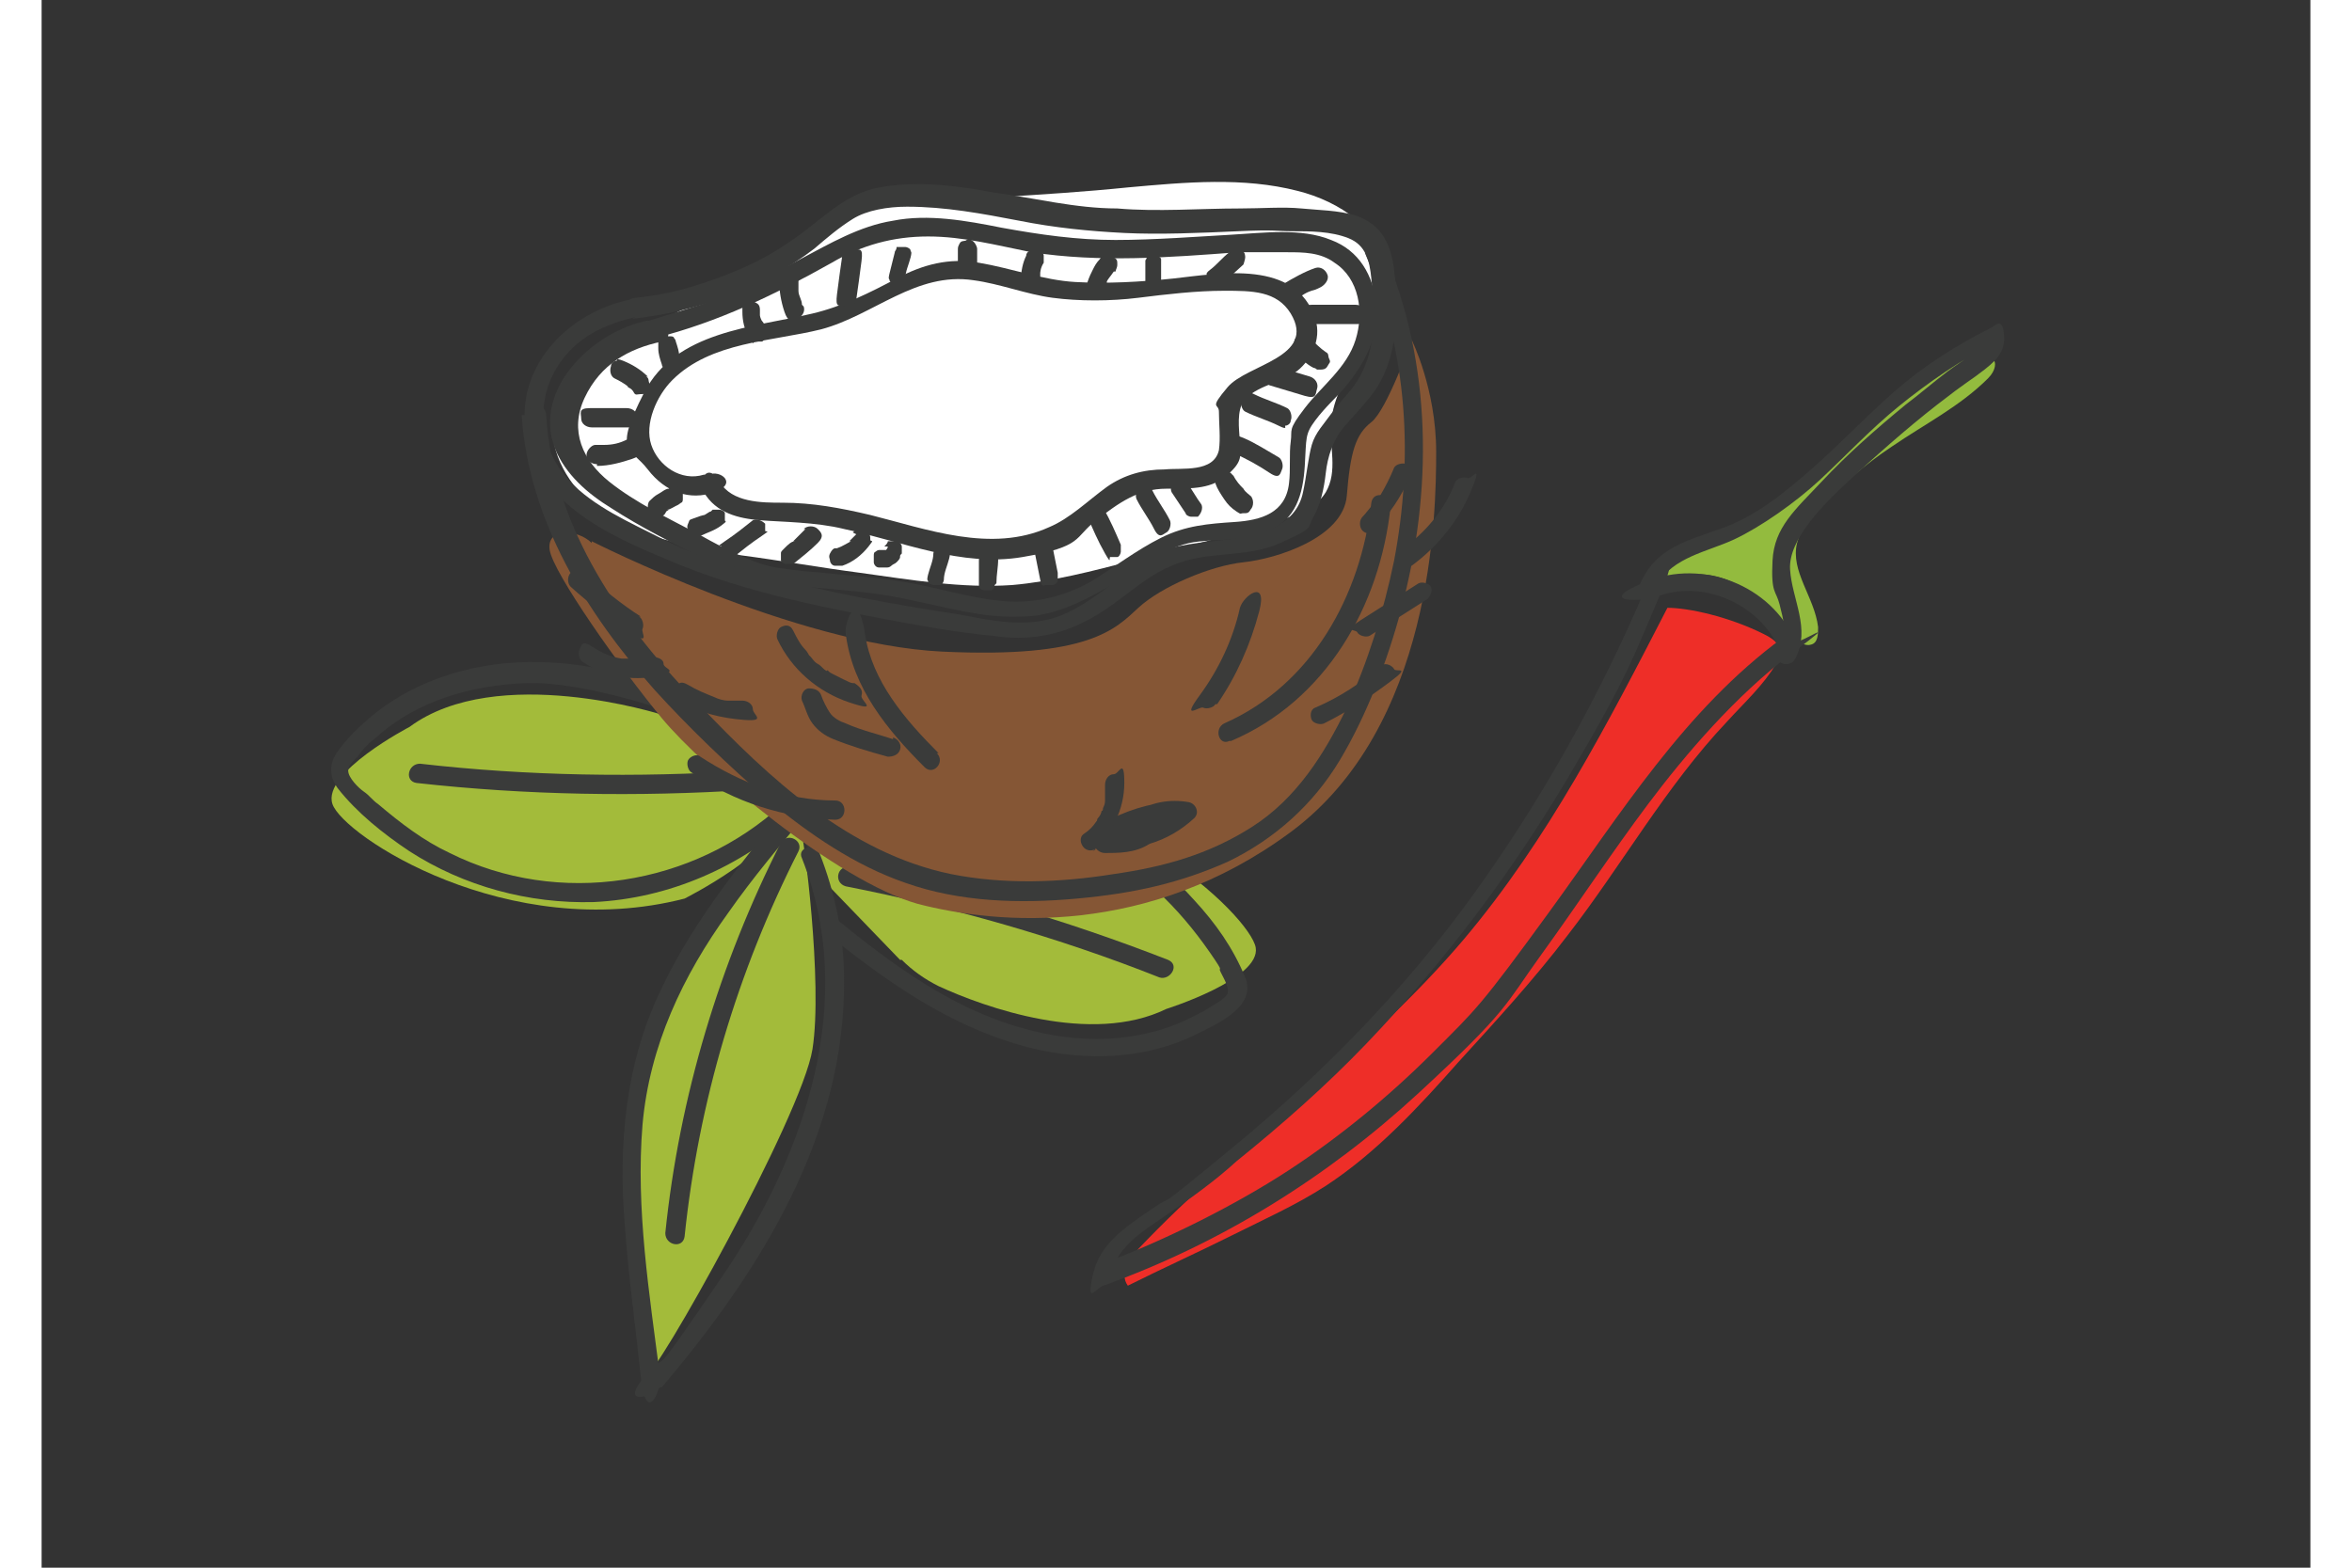 <svg viewBox="0 0 129.5 89.5" version="1.1" height="1.2in" width="1.8in" xmlns="http://www.w3.org/2000/svg" data-sanitized-data-name="Layer 1" data-name="Layer 1" id="Layer_1">
  <rect x="0" y="0" width="129.5" height="89.5" fill="#333333" stroke="none"/>
  <defs>
    <style>
      .cls-1 {
        fill: #a3bb3a;
      }

      .cls-1, .cls-2, .cls-3, .cls-4, .cls-5, .cls-6 {
        stroke-width: 0px;
      }

      .cls-2 {
        fill: #93bb3e;
      }

      .cls-3 {
        fill: #3a3b3a;
      }

      .cls-4 {
        fill: #855635;
      }

      .cls-5 {
        fill: #ee2e28;
      }

      .cls-6 {
        fill: #fff;
      }
    </style>
  </defs>
  <path d="M33.9,19.1c-1.2.4-2.5.8-3.4,1.7-1.5,1.4-1.7,3.8-.9,5.6.8,1.8,2.5,3.2,4.4,3.9s3.9,1.1,5.9,1.4c2.3.3,4.5.7,6.8,1,2.9.4,5.8.9,8.7.7,2.3-.2,4.6-.8,6.9-1.4,2.7-.7,5.4-1.4,8-2.2,1.1-.3,2.4-.7,3-1.7.7-1.2.2-2.6.3-3.9.2-3.1,3.5-5.5,3.2-8.6-.3-2.5-2.7-4.1-5.1-4.7-3.1-.8-6.4-.5-9.7-.2-4.9.5-9.6.6-14.5,1.1" class="cls-6"></path>
  <path d="M42.5,46.8s-10.2,8.4-9,22.7c0,0,.6,8.6,1,9s8.9-14.8,9.5-18.6-.5-12.3-.7-12.7-.8-.4-.8-.4Z" class="cls-1"></path>
  <path d="M35.4,40.8s-9.4-3-14.4.7c0,0-5,2.6-4.4,4.4s10,8,20.1,5.4c0,0,5.4-2.7,6-5.2l-7.3-5.2Z" class="cls-1"></path>
  <path d="M49.1,54.8c.6.6,1.3,1.1,2.1,1.5,2.6,1.2,8.7,3.4,13,1.3,0,0,5.4-1.7,5.1-3.5s-8.4-9.7-18.8-8.9c0,0-5.8,1.7-6.9,4l5.4,5.6Z" class="cls-1"></path>
  <path d="M40.7,41.2c-3.9-1.7-7.9-3.3-12.2-3.4-3.5-.1-7.1.9-9.8,3.2-.7.6-1.3,1.2-1.8,1.9s-.5,1.4,0,2.1c1.1,1.4,2.6,2.6,4.1,3.6,3.1,2,6.8,3,10.5,2.9,4.3-.2,8.4-2,11.6-4.9.5-.5-.3-1.2-.8-.7-5.1,4.7-12.8,5.9-19,2.8-1.5-.7-2.8-1.7-4.1-2.8-.3-.2-.5-.5-.8-.7s-.9-.8-.9-1.2.5-.7.6-.9c.3-.4.6-.7,1-1,2.3-2.1,5.5-3,8.6-3.1s8.5,1.5,12.4,3.3c.6.3,1.1-.7.5-1h0Z" class="cls-3"></path>
  <path d="M40.2,44c-6.2.4-12.5.3-18.6-.4-.7,0-.9,1-.2,1.1,6.3.7,12.6.8,18.9.4.7,0,.7-1.1,0-1.1h0Z" class="cls-3"></path>
  <path d="M44.7,53.2c3.1,2.5,6.4,4.9,10.3,6.2,3.5,1.2,7.5,1.3,10.8-.3,1.2-.6,3.6-1.6,2.9-3.3s-1.7-3.1-2.9-4.4c-2.4-2.7-5.6-4.7-9.1-5.5-4.3-1.1-9-.4-12.9,1.7-.6.3,0,1.2.6.9,6.2-3.3,14-2.4,19.2,2.3,1.2,1.1,2.2,2.3,3.1,3.6s.4.7.6,1.1.5.9.4,1.2-.7.6-1,.8-.7.4-1.1.6c-3,1.5-6.5,1.5-9.6.6-4-1.1-7.4-3.6-10.6-6.2-.5-.4-1.3.4-.7.8h0Z" class="cls-3"></path>
  <path d="M45.9,50.6c6.1,1.2,12.1,2.9,17.9,5.2.6.2,1.2-.7.5-1-5.9-2.3-12-4.1-18.2-5.3-.7-.1-.9.9-.2,1.1h0Z" class="cls-3"></path>
  <path d="M43,45.5c-2.8,3.4-5.7,6.9-7.6,10.9-2.1,4.3-2.5,9-2.1,13.7.2,2.8.6,5.6.9,8.5s1.2.7,1.1,0c-.6-4.7-1.4-9.6-1-14.4.4-4.5,2.3-8.5,4.9-12.1,1.4-2,3-3.9,4.6-5.8.4-.5-.4-1.3-.8-.7h0Z" class="cls-3"></path>
  <path d="M35.4,79.2c5.6-6.6,10.5-14.4,10.4-23.3,0-2.5-.5-4.9-1.4-7.2-.3-.6-1.3-.3-1,.3,3.2,8.1.2,16.9-4.5,23.8s-2.8,3.9-4.4,5.7.3,1.3.8.7h0Z" class="cls-3"></path>
  <path d="M42.2,48.1c-3.5,6.9-5.8,14.5-6.6,22.3,0,.7,1,.9,1.1.2.8-7.7,3-15.1,6.5-22,.3-.6-.6-1.1-1-.5h0Z" class="cls-3"></path>
  <path d="M31.4,30.9s11.6,5.9,20,6.3c8.4.4,9.9-1.3,11.2-2.5s4.1-2.4,6-2.6,5.7-1.4,5.9-3.8c.2-2.5.5-3.5,1.4-4.2s2.3-4.7,2.3-4.7c0,0,1.4,2.8,1.4,6.4s-.2,15.7-8.3,21.7c-8.1,6-16.7,5.3-21.3,4.1-4.6-1.3-12.2-7.7-14.6-10.6-2.4-2.9-6.2-8.3-6.4-9.6s1.6-1.2,2.4-.4Z" class="cls-4"></path>
  <path d="M37.8,27.1c-1.3.4-2.6-.5-3-1.7s.3-2.8,1.2-3.7c2.2-2.2,5.7-2.2,8.5-2.9,3-.8,5.4-3.3,8.7-2.8,1.5.2,3,.8,4.5,1s3.3.2,4.9,0,3.3-.4,4.9-.4,3,0,3.8,1.3c1.5,2.5-2.5,2.9-3.6,4.2s-.5.9-.5,1.4c0,.7.1,1.5,0,2.2-.3,1.3-2.1,1-3.1,1.1-1.2,0-2.3.3-3.3,1-1.1.8-2.1,1.8-3.3,2.3-3.3,1.5-7,.1-10.2-.7-1.7-.4-3.3-.7-5-.7-1.2,0-2.9,0-3.6-1.2s-1.3,0-.9.6c.7,1.2,2,1.5,3.2,1.6s3.2.1,4.8.5c3.3.7,6.7,2.2,10.2,1.6s2.9-1.1,4.2-2.1,2.4-1.8,4-1.8,2.6,0,3.5-.8.7-1.1.7-1.7-.2-1.6.1-2.3c.5-1,2.1-1.2,3-1.8s1.6-1.9,1.2-3.1c-1.1-3.4-5.4-2.6-8.1-2.3-1.9.2-3.8.3-5.6.2s-3.7-.8-5.5-1.1c-1.7-.3-3.2.1-4.7.9s-3.1,1.6-4.8,2c-3.4.8-7.8,1-9.6,4.5s-.8,3.1.2,4.4,2.4,1.8,3.8,1.3.3-1.3-.3-1h0Z" class="cls-3"></path>
  <path d="M34.6,18.3c-3.1.6-6.6,3.9-5.3,7.3.6,1.5,1.9,2.6,3.2,3.4,1.7,1.1,3.5,2,5.3,2.9s3.7,1.4,5.8,1.6c2.1.2,4.1.3,6.2.8,2,.4,4,1,6.1.9,1.8,0,3.4-.8,5-1.7,1.5-.9,2.9-2.1,4.6-2.5,1.5-.3,3.1,0,4.5-.7,1.6-.6,2-2.1,2.1-3.7s0-1.8.6-2.6,1.2-1.3,1.7-1.9c1.1-1.3,2-3,1.8-4.7s-1-3.1-2.6-3.7c-1.7-.7-3.9-.4-5.7-.3s-4.4.3-6.6.3c-2.2,0-4.3-.3-6.5-.7-2-.4-4.2-.8-6.2-.4-1.9.3-3.6,1.3-5.3,2.2-1.8,1-3.7,1.9-5.7,2.6-1,.3-1.9.6-2.9.9s-.3,1.2.3,1c3.6-.9,6.9-2.5,10.1-4.3,1.7-1,3.5-1.5,5.5-1.5s3.9.5,5.9.9c3.9.6,7.8.3,11.8,0,.9,0,1.9,0,2.8,0,.9,0,1.9,0,2.7.6,1.4.9,1.7,2.8,1.2,4.4s-1.9,2.6-2.9,3.9-.7,1.2-.8,1.9,0,1.6-.1,2.4c-.2,1.7-1.6,2.1-3.1,2.2s-2.8.2-4.2.9c-1.4.7-2.7,1.7-4,2.5-1.6.9-3.4,1.3-5.2,1.1-1.9-.2-3.7-.8-5.6-1.1s-3.7-.4-5.6-.6-2.2-.3-3.2-.7-1.9-.9-2.8-1.4c-1.7-.9-3.6-1.8-5.1-3s-2.3-2.9-1.4-4.8,2.5-2.8,4.4-3.2c.7-.1.3-1.2-.3-1h0Z" class="cls-3"></path>
  <path d="M33.7,18.2c3.7-.4,7.4-1.7,10.4-4,.7-.6,1.4-1.2,2.2-1.7s2-.7,3.1-.7c2.2,0,4.3.4,6.4.8,2,.4,4,.6,6,.7s4.3,0,6.5-.1,2.1,0,3.1,0,2.2,0,3.2.4,1.2,1.3,1.3,2.3.2,2,.1,3-.3,1.7-.7,2.5-1.1,1.4-1.6,2.1-1,1.2-1.2,1.9-.3,1.8-.5,2.7c-.4,2-2.6,2.5-4.3,2.7-1,.1-1.9.2-2.9.4s-1.6.6-2.3,1.1c-1.3.9-2.5,2-4,2.7-1.9.9-4,.5-6,.1-3.9-.6-7.9-1.3-11.7-2.4s-4.1-1.3-6.1-2.3c-1.8-.9-3.9-1.9-5.1-3.6s-1.3-4-.2-5.8,2.8-2.5,4.5-2.9.3-1.2-.3-1c-3.4.7-6.4,3.6-6,7.3.4,4.1,4.6,6.1,8,7.5,3.9,1.7,8.1,2.6,12.3,3.4,2.1.4,4.3.8,6.4,1,2,.3,3.8,0,5.6-1s2.9-2.3,4.6-3c2-.9,4.2-.4,6.2-1.3s1.5-.8,1.9-1.5.6-1.6.7-2.5.4-1.9,1.1-2.7,1.2-1.3,1.7-2c1.1-1.6,1.3-3.6,1.2-5.6s-.3-3.7-2.3-4.4c-1-.3-2.1-.3-3.1-.4s-2.3,0-3.5,0c-2.3,0-4.7.2-7,0-2.4,0-4.7-.6-7-.9-2.1-.4-4.4-.7-6.6-.3-2.1.4-3.4,2-5.1,3.1-1.7,1.2-3.7,2-5.7,2.6-1,.3-2.1.5-3.1.6-.7,0-.7,1.1,0,1.1h0Z" class="cls-3"></path>
  <path d="M27.4,23.7c.4,6,3.7,11.3,7.6,15.7,2,2.2,4.2,4.3,6.5,6.3,2.3,1.9,4.9,3.7,7.8,4.7,3.1,1.1,6.5,1.2,9.8.9s5.9-.9,8.6-2.1c2.7-1.3,4.9-3.3,6.4-5.8s2.7-5.6,3.5-8.6c1.8-6.7,1.8-14-1-20.5-.3-.6-1.3-.3-1,.3,2.4,5.5,2.7,11.6,1.6,17.4-.6,2.9-1.5,5.8-2.7,8.4-1.3,2.7-2.9,5.2-5.4,6.8s-5.1,2.3-7.9,2.7c-3.1.5-6.3.6-9.3,0-5.8-1.2-10.4-5.5-14.3-9.6-4.4-4.5-8.4-10.1-8.8-16.6,0-.7-1.1-.7-1.1,0h0Z" class="cls-3"></path>
  <path d="M60.6,48.7c.9,0,1.8,0,2.6-.5.7-.3,1.2-.9,1.4-1.7s-.2-.7-.5-.7c-1.4.2-2.8.7-4,1.5s-.3.9.2,1c2,.4,4-.2,5.5-1.6.3-.3.1-.8-.3-.9-1.1-.2-2.2,0-3.1.6s0,1.3.6.9,1.5-.6,2.3-.4l-.3-.9c-1.2,1.1-2.9,1.6-4.4,1.3l.2,1c1.1-.6,2.2-1.1,3.4-1.3l-.5-.7c-.4,1.2-2,1.3-3,1.3s-.7,1.1,0,1.1h0Z" class="cls-3"></path>
  <path d="M73.2,41.3c1.4-.7,2.6-1.5,3.8-2.4s.3-.5.2-.7-.5-.4-.7-.2c-1.2,1-2.4,1.8-3.8,2.4-.3.1-.3.5-.2.7s.5.3.7.2h0Z" class="cls-3"></path>
  <path d="M45.3,45.7c-2.8,0-5.4-1-7.7-2.5-.2-.2-.6,0-.7.2s0,.6.2.7c2.4,1.7,5.3,2.6,8.2,2.7.7,0,.7-1.1,0-1.1h0Z" class="cls-3"></path>
  <path d="M39.9,40c0,0-.2,0-.2,0,0,0,0,0-.1,0,0,0,0,0,0,0-.1,0-.3,0-.4,0-.3,0-.6-.1-.8-.2-.5-.2-1-.4-1.5-.7s-.6,0-.7.2,0,.6.2.7c1.1.7,2.4,1,3.7,1.1s.5-.3.5-.6-.3-.5-.6-.5h0Z" class="cls-3"></path>
  <path d="M34.2,35.2c-1.1-.7-2.2-1.6-3.2-2.5s-.6-.2-.8,0-.2.6,0,.8c1.1,1,2.2,1.8,3.4,2.6s.6,0,.7-.2,0-.6-.2-.7h0Z" class="cls-3"></path>
  <path d="M34.8,37.6c-.2,0-.2,0-.4,0s-.3,0-.5,0c-.3,0-.5,0-.8,0-.6-.1-1.1-.3-1.7-.7s-.6,0-.7.2,0,.6.2.7c1.2.8,2.8,1.1,4.2.8s.4-.4.4-.7-.4-.4-.7-.4h0Z" class="cls-3"></path>
  <path d="M76,30.3c.9-.9,1.6-1.9,2.1-3.1s0-.6-.2-.7-.6,0-.7.2c-.2.5-.5,1.1-.8,1.6s0,0,0,0c0,0,0,0,0,0,0,0,0,.1-.1.2,0,.1-.2.2-.3.3-.2.2-.4.5-.6.7s-.2.6,0,.8.5.2.8,0h0Z" class="cls-3"></path>
  <path d="M78.2,32.3c1.5-1.1,2.7-2.6,3.4-4.3s0-.6-.2-.7-.6,0-.7.2c-.6,1.6-1.7,2.9-3.1,3.9-.2.2-.3.5-.2.7s.5.3.7.2h0Z" class="cls-3"></path>
  <path d="M75.8,36.3c1.1-.7,2.2-1.4,3.3-2.1.2-.2.3-.5.2-.7s-.5-.3-.7-.2c-1.1.7-2.2,1.4-3.3,2.1s-.3.5-.2.7.5.3.7.2h0Z" class="cls-3"></path>
  <path d="M60,48.6c1.1-1,1.8-2.4,1.8-3.9s-.3-.5-.6-.5-.5.3-.5.6,0,.2,0,.2,0,0,0,0,0,0,0,.1c0,.2,0,.3,0,.5s0,.3-.1.5,0,.1,0,0,0,0,0,0c0,0,0,.2-.1.2,0,.1-.1.3-.2.4s0,.1-.1.2,0,0,0,0,0,0,0,0c-.2.3-.4.5-.7.7s-.2.6,0,.8.5.2.8,0h0Z" class="cls-3"></path>
  <path d="M46.3,39c-.1,0-.3-.1-.5-.2s-.4-.2-.6-.3-.2-.1-.3-.2,0,0-.1,0c0,0,0,0,0,0-.2-.1-.3-.3-.5-.4s-.3-.3-.4-.4,0,0-.1-.1,0,0,0,0c0,0-.1-.2-.2-.3-.3-.3-.5-.7-.7-1.1s-.5-.3-.7-.2-.3.5-.2.7c.8,1.7,2.3,3,4.1,3.6s.6-.1.7-.4-.1-.5-.4-.7h0Z" class="cls-3"></path>
  <path d="M48.6,42.2c-.9-.3-1.8-.5-2.7-.9-.3-.1-.7-.3-.9-.6s-.4-.7-.5-1-.4-.4-.7-.4-.5.4-.4.7c.2.4.3.9.6,1.3s.7.7,1.2.9c1,.4,2,.7,3.1,1,.3,0,.6-.1.7-.4s-.1-.6-.4-.7h0Z" class="cls-3"></path>
  <path d="M51.2,43c-1.9-1.9-3.8-4.1-4.2-6.8s-1.2-.7-1.1,0c.4,3.1,2.4,5.5,4.5,7.6.5.5,1.2-.3.7-.8h0Z" class="cls-3"></path>
  <path d="M67.1,40.2c1.1-1.6,1.9-3.4,2.4-5.3s-.9-.9-1.1-.2c-.4,1.8-1.2,3.5-2.3,5s0,.6.2.7.6,0,.7-.2h0Z" class="cls-3"></path>
  <path d="M67.9,42.3c5.4-2.3,8.5-7.7,9.1-13.4,0-.7-1-.9-1.1-.2-.6,5.3-3.4,10.4-8.4,12.6-.6.3-.3,1.3.3,1h0Z" class="cls-3"></path>
  <path d="M31.7,26.6c.7,0,1.4-.2,2-.4s.5-.4.4-.7-.4-.5-.7-.4c-.4.2-.8.3-1.3.3h.1c-.2,0-.4,0-.6,0s-.5.3-.5.6.3.5.6.5h0Z" class="cls-3"></path>
  <path d="M31.4,24.4c.7,0,1.4,0,2.1,0,.3,0,.5-.3.5-.6s-.3-.5-.6-.5c-.7,0-1.4,0-2.1,0s-.5.3-.5.6.3.5.6.5h0Z" class="cls-3"></path>
  <path d="M34.6,21.5c-.4-.4-.9-.7-1.4-.9s-.3,0-.4,0-.3.1-.3.3c-.1.3,0,.6.2.7s.6.3.8.5h-.1c.1,0,.3.1.4.3s.2.1.4.1.3,0,.4-.2.2-.2.1-.4,0-.3-.2-.4h0Z" class="cls-3"></path>
  <path d="M36.4,20.4c0-.3-.1-.6-.2-.9,0,0,0-.1-.1-.2,0,0,0-.1-.2-.1-.1,0-.3,0-.4,0s-.3.1-.3.3h0c0,.2,0,.3,0,.4,0,.3.1.6.2.9,0,0,0,.1.1.2,0,0,0,.1.2.1.1,0,.3,0,.4,0s.3-.1.3-.3h0c0-.2,0-.3,0-.4h0Z" class="cls-3"></path>
  <path d="M41.3,18.6c0,0-.1-.2-.2-.3h0c0,0-.1-.2-.1-.3h0s0-.2,0-.3,0-.3-.2-.4-.3-.2-.4-.1-.3,0-.4.2h0c0,.2,0,.3,0,.4,0,.5.1,1,.4,1.5s.2.2.3.2.3,0,.4,0,.2-.2.2-.3,0-.3,0-.4h0Z" class="cls-3"></path>
  <path d="M43.4,17.4c0-.3-.2-.5-.2-.8h0c0-.1,0-.4,0-.7s-.3-.5-.6-.5-.5.3-.5.6c0,.6.1,1.2.3,1.8s.4.5.7.4.5-.4.4-.7h0Z" class="cls-3"></path>
  <path d="M46.5,17.1c.1-.7.2-1.4.3-2.2s-.1-.6-.4-.7-.6.1-.7.4c-.1.7-.2,1.4-.3,2.2s.1.6.4.7.6-.1.7-.4h0Z" class="cls-3"></path>
  <path d="M49.3,15.9c0-.4.2-.8.3-1.2s0-.3,0-.4-.2-.2-.3-.2-.3,0-.4,0h-.1c0,.2-.1.2-.1.3-.1.4-.2.8-.3,1.2s0,.3,0,.4.2.2.3.2.3,0,.4,0,.2-.2.2-.3h0Z" class="cls-3"></path>
  <path d="M53.4,15.1v-.9c0-.1-.1-.3-.2-.4s-.3-.2-.4-.1-.3,0-.4.2-.1.2-.1.4v.9c0,.1.1.3.2.4s.3.2.4.1.3,0,.4-.2.1-.2.1-.4h0Z" class="cls-3"></path>
  <path d="M57,15.8c0,0,0-.1,0-.2h0c0,0,0-.3.2-.6h0c0,0,0,0,0,0,0-.1,0-.3,0-.4s-.1-.3-.3-.3-.3,0-.4,0-.3.1-.3.3c-.2.4-.3.9-.3,1.4s0,.3.2.4.3.2.4.1.3,0,.4-.2.1-.2.1-.4h0Z" class="cls-3"></path>
  <path d="M60.8,16.2s0,0,0-.1h0c0-.1.2-.3.4-.6h0s0,0,.1,0c0-.1.1-.2.1-.4s0-.3-.2-.4-.2-.2-.4-.1-.3,0-.4.2c-.2.2-.3.4-.4.6s-.2.4-.3.7,0,.3,0,.4.2.2.3.2.3,0,.4,0h.1c0-.2.1-.2.1-.3h0Z" class="cls-3"></path>
  <path d="M63.9,16c0-.3,0-.6,0-.8,0,0,0-.1,0-.2,0,0,0-.1,0-.2,0-.1-.2-.2-.3-.2s-.3,0-.4,0h-.1c0,.2-.1.2-.1.3,0,.3,0,.6,0,.8,0,0,0,.1,0,.2,0,0,0,.1,0,.2,0,.1.2.2.3.2s.3,0,.4,0h.1c0-.2.1-.2.1-.3h0Z" class="cls-3"></path>
  <path d="M67.5,16.1l1.1-1c0,0,.1-.3.1-.4s0-.3-.2-.4-.2-.2-.4-.1h-.1c0,0-.2.1-.2.2-.4.3-.7.7-1.1,1s-.1.3-.1.4,0,.3.2.4.2.2.4.1h.1c0,0,.2-.1.2-.2h0Z" class="cls-3"></path>
  <path d="M71.4,17.2c.4-.2.7-.5,1.1-.6h-.1c.2,0,.4-.1.6-.2s.5-.4.4-.7-.4-.5-.7-.4c-.6.2-1.3.6-1.8.9s-.3.5-.2.7.5.3.7.2h0Z" class="cls-3"></path>
  <path d="M72.6,18.5c.8,0,1.7,0,2.5,0s.5-.3.5-.6-.3-.5-.6-.5c-.8,0-1.7,0-2.5,0s-.5.3-.5.6.3.5.6.5h0Z" class="cls-3"></path>
  <path d="M71.6,20.1c.3.4.6.7,1,.9,0,0,.1,0,.2.1,0,0,.1,0,.2,0,.1,0,.3,0,.4-.2s.2-.2.1-.4,0-.3-.2-.4c-.3-.2-.6-.5-.9-.8h0c0,0,0,0,0,0,0,0,0-.1-.1-.1,0,0-.1,0-.2,0-.1,0-.3,0-.4,0s-.2.2-.2.3h0c0,.2,0,.3,0,.4h0Z" class="cls-3"></path>
  <path d="M70.1,22c.7.2,1.3.4,2,.6s.6-.1.7-.4-.1-.6-.4-.7l-2-.6c-.3,0-.6.1-.7.4s.1.6.4.7h0Z" class="cls-3"></path>
  <path d="M68.7,23.5c.6.3,1.3.5,1.9.8s.3,0,.4,0,.3-.1.3-.3c.1-.2,0-.6-.2-.7-.6-.3-1.3-.5-1.9-.8s-.3,0-.4,0-.3.1-.3.3c-.1.2,0,.6.2.7h0Z" class="cls-3"></path>
  <path d="M70.6,26.1c-.7-.4-1.3-.8-2-1.1s-.6,0-.7.2,0,.6.2.7c.7.3,1.4.7,2,1.1s.6,0,.7-.2,0-.6-.2-.7h0Z" class="cls-3"></path>
  <path d="M69.1,28.4c-.2-.2-.4-.3-.5-.5h0c-.2-.2-.4-.4-.6-.8h0c0,.1,0,.1,0,.1,0-.1-.1-.2-.3-.3s-.3,0-.4,0-.3.1-.3.3,0,.3,0,.4c.1.3.3.6.5.9s.4.5.7.7.2.1.4.1.3,0,.4-.2c.2-.2.2-.6,0-.8h0Z" class="cls-3"></path>
  <path d="M66.2,28.8c-.3-.4-.5-.8-.8-1.2s-.2-.2-.3-.2-.3,0-.4,0c-.2.2-.3.5-.2.7l.8,1.2c0,.1.2.2.3.2s.3,0,.4,0c.2-.2.3-.5.2-.7h0Z" class="cls-3"></path>
  <path d="M64.4,29.7c-.3-.6-.7-1.1-1-1.7s-.5-.3-.7-.2-.3.5-.2.7c.3.6.7,1.1,1,1.7s.5.3.7.2.3-.5.2-.7h0Z" class="cls-3"></path>
  <path d="M61.6,31.1c-.3-.7-.6-1.4-1-2.1s-.2-.2-.3-.2-.3,0-.4,0-.2.2-.2.3,0,.3,0,.4c.3.7.6,1.4,1,2.1s.2.2.3.2.3,0,.4,0,.2-.2.2-.3,0-.3,0-.4h0Z" class="cls-3"></path>
  <path d="M58,32.7c-.1-.5-.2-1-.3-1.5s-.2-.3-.3-.3-.3,0-.4,0-.3.1-.3.3,0,.3,0,.4c.1.5.2,1,.3,1.5s.2.3.3.3.3,0,.4,0,.3-.1.3-.3,0-.3,0-.4h0Z" class="cls-3"></path>
  <path d="M54.5,33.3c0-.5.1-.9.1-1.4s-.3-.5-.6-.5-.5.3-.5.6,0,.4,0,.6h0c0,0,0,.3,0,.5s0,.3,0,.4.2.2.3.2.3,0,.4,0,.2-.2.2-.3h0Z" class="cls-3"></path>
  <path d="M51.5,33.1c0-.4.2-.8.3-1.2s0-.3,0-.4-.2-.2-.3-.2-.3,0-.4,0-.2.2-.2.3c0,.4-.2.8-.3,1.2s0,.3,0,.4.2.2.3.2.3,0,.4,0,.2-.2.2-.3h0Z" class="cls-3"></path>
  <path d="M48.3,31.2c0,0,0,.1-.1.2h0c0,0-.1,0-.2,0h.1c0,0-.1,0-.2,0h.1s-.1,0-.2,0c0,0-.1,0-.2.1,0,0-.1,0-.1.2,0,0,0,.1,0,.2,0,0,0,.1,0,.2,0,.1.1.3.3.3s.3,0,.4,0,.2,0,.3-.1.2-.1.3-.2.2-.2.2-.3,0-.1.1-.2c0,0,0-.1,0-.2,0,0,0-.1,0-.2,0,0,0-.1-.1-.2,0,0,0-.1-.2-.1-.1,0-.3,0-.4,0h-.1c0,.1-.1.2-.2.3h0Z" class="cls-3"></path>
  <path d="M46.5,30.5c-.1.1-.2.2-.4.4h.1c-.2.1-.5.3-.8.4h.1c0,0-.1,0-.2,0-.1,0-.2.1-.3.3s0,.3,0,.4.1.3.3.3.3,0,.4,0c.6-.2,1.1-.6,1.5-1.1s.1-.2.1-.4,0-.3-.2-.4c-.2-.2-.6-.2-.8,0h0Z" class="cls-3"></path>
  <path d="M43.6,30.2c-.2.2-.5.5-.7.7h.1c-.2,0-.4.2-.6.4s-.2.2-.2.3,0,.3,0,.4.2.2.3.2.3,0,.4,0c.5-.4,1-.8,1.4-1.2s.2-.6,0-.8-.6-.2-.8,0h0Z" class="cls-3"></path>
  <path d="M40.6,29.7c-.5.4-1,.8-1.6,1.2s-.2.2-.2.3,0,.3,0,.4c.2.2.5.3.7.2.5-.4,1-.8,1.6-1.2s.2-.2.2-.3,0-.3,0-.4c-.2-.2-.5-.3-.7-.2h0Z" class="cls-3"></path>
  <path d="M38.2,29.2c-.1,0-.3.2-.4.2h.1c-.2,0-.4.1-.7.2s-.2.1-.3.3,0,.3,0,.4.1.3.3.3.3,0,.4,0c.4-.2.8-.3,1.2-.6s.2-.2.2-.3,0-.3,0-.4-.2-.2-.3-.2-.3,0-.4,0h0Z" class="cls-3"></path>
  <path d="M35.8,27.9c-.2,0-.4.2-.6.3s-.4.3-.5.4-.1.3-.1.4,0,.3.2.4.2.2.4.1.3,0,.4-.2.1-.1.2-.2h-.1c.2,0,.4-.2.7-.3h-.1s0,0,0,0c0,0,.1,0,.2-.1,0,0,.1,0,.1-.2,0-.1,0-.3,0-.4s-.1-.3-.3-.3-.3,0-.4,0h0Z" class="cls-3"></path>
  <path d="M92.8,34.7c-3.4,6.6-6.8,13.2-11.6,18.9-5.5,6.5-12.7,11.5-18.6,17.7-.5.6-1.1,1.4-.6,2.1,2-1,4-1.9,6-2.9,1.8-.9,3.6-1.7,5.3-2.8,2.9-1.9,5.3-4.5,7.6-7.1,2.1-2.3,4.3-4.7,6.2-7.2,3.1-4,5.6-8.5,9.1-12.2,1-1.1,2.1-2.1,2.8-3.3.1-.2.3-.5.2-.8,0-.4-.5-.7-.9-.9-2-1-4.3-1.5-5.5-1.5Z" class="cls-5"></path>
  <path d="M110.5,20.1c-3.5,1.8-6.6,4.1-9.3,6.9-.8.8-1.6,1.7-2.5,2.4-2.3,1.6-5.6,1.7-7.4,3.9,1,.2,2-.4,3-.5,1.2-.1,2.4.4,3.3,1.1s1.7,1.6,2.5,2.5c.2.3.6.5.9.4.4-.1.4-.6.4-1-.2-1.7-1.6-3.2-1.2-4.8.2-.8.7-1.4,1.3-2,1.2-1.3,2.6-2.5,4.1-3.5,1.9-1.3,3.9-2.3,5.5-3.9.2-.2.4-.5.4-.8,0-.4-.5-.7-.9-.6s-.8.3-.1.1Z" class="cls-2"></path>
  <path d="M91.5,33.7c-2.6,6.1-5.9,12-9.8,17.4s-8.6,10.2-13.7,14.4-3,2.4-4.6,3.5-3,2-3.4,3.8.2.7.6.6c6.7-2.4,12.8-6.2,18-11s4.9-5,7-7.9,4-5.8,6.1-8.6,5-6.2,8.2-8.6.3-.4.2-.7c-1.4-3.2-5.3-4.7-8.5-3.4s0,1.1.5.9c2.7-1.1,6,.4,7.1,3l.2-.7c-5.6,4.1-9.3,10.1-13.3,15.6s-4.2,5.6-6.7,8.1-5.3,4.8-8.2,6.7-7,4-10.8,5.4l.6.6c.4-1.7,2-2.6,3.3-3.5s2.7-1.9,3.9-3c2.6-2.1,5.1-4.3,7.4-6.7,4.5-4.7,8.4-9.9,11.7-15.5s3.6-6.7,5.1-10.2-.6-1.1-.9-.5h0Z" class="cls-3"></path>
  <path d="M92.2,33.4c.9-1.6,2.9-1.9,4.4-2.6s3.5-2.1,4.9-3.4,2.9-2.9,4.5-4.2,3.6-2.7,5.6-3.7l-.7-.3c0,.5-.5.9-.8,1.1s-.9.6-1.3.9c-.8.6-1.6,1.3-2.4,1.9-1.7,1.4-3.3,2.8-4.8,4.4s-2.7,2.6-2.8,4.5.2,1.7.4,2.5.5,1.8,0,2.6.6,1.1.9.5c.9-1.7-.2-3.4-.3-5.1s1.9-3.7,3.3-5,3.3-3,5.1-4.4,1.8-1.3,2.7-2,1.2-1.2,1.1-2.1-.5-.4-.7-.3c-2,1-3.9,2.2-5.6,3.7s-3.1,3-4.7,4.4-3.2,2.7-5.2,3.4-3.5,1.1-4.4,2.8.6,1.1.9.5h0Z" class="cls-3"></path>
</svg>